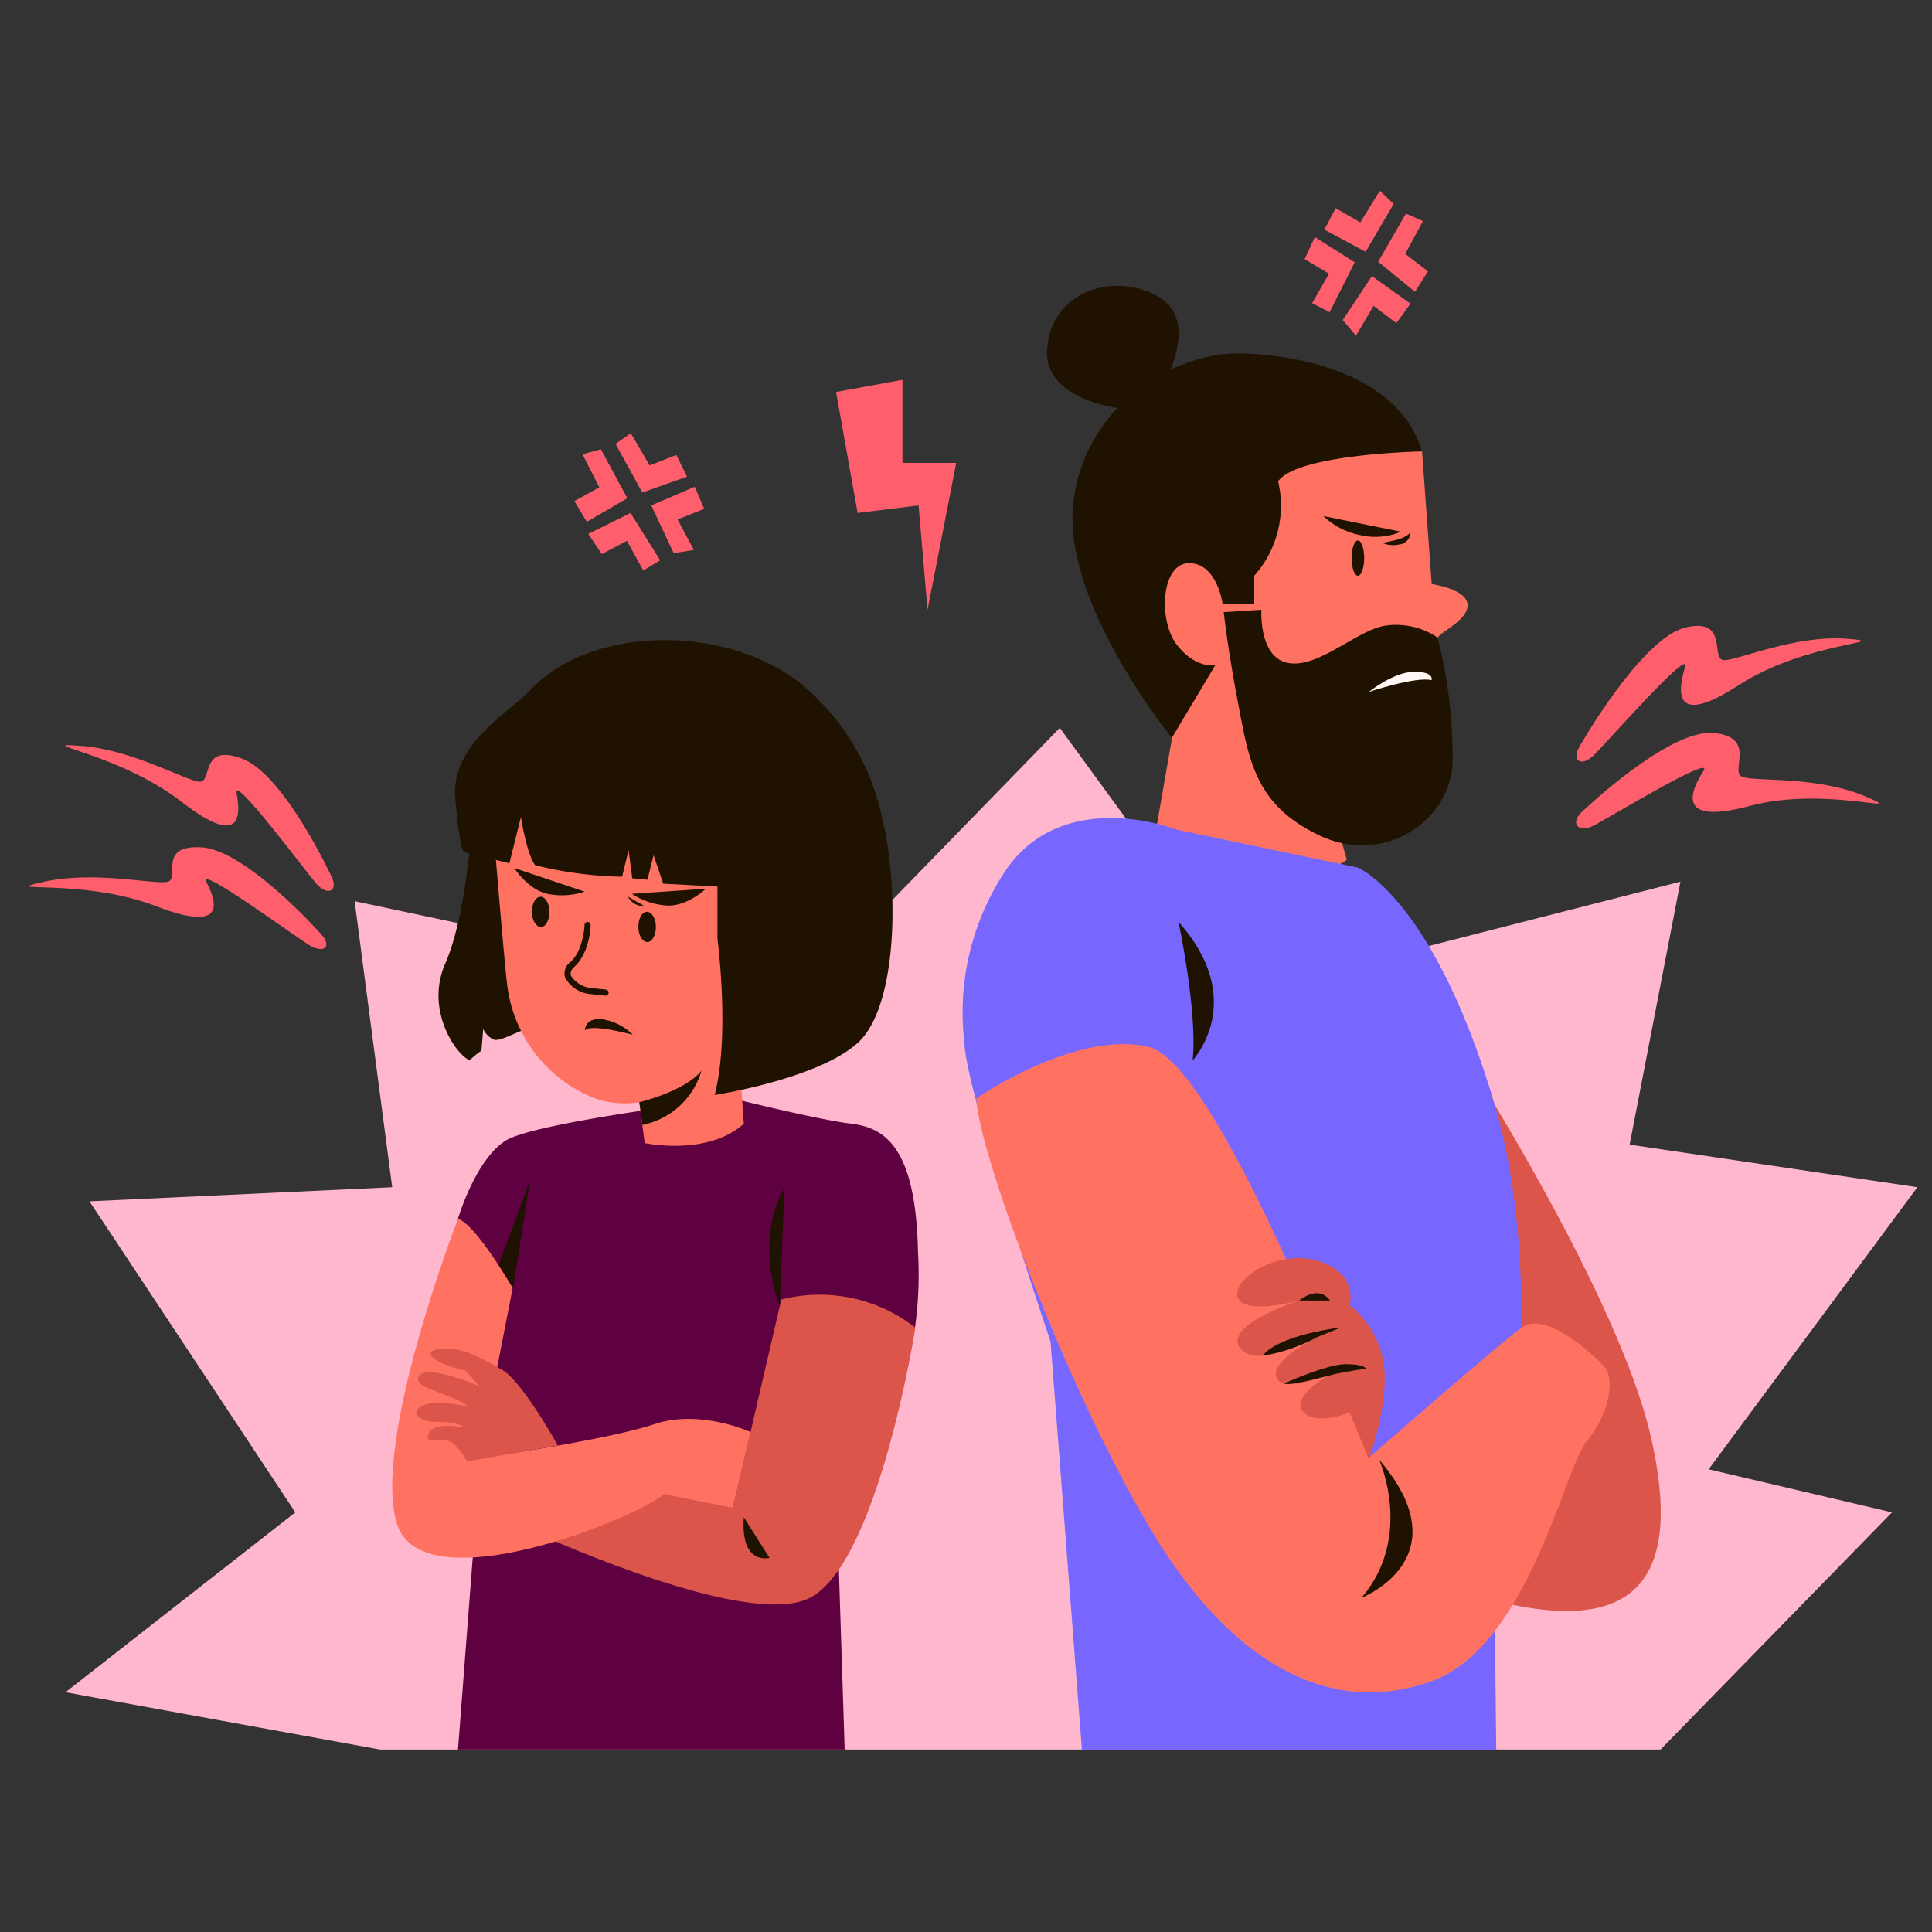 <svg xmlns="http://www.w3.org/2000/svg" viewBox="0 0 200 200"><rect x="0" y="0" width="200" height="200" fill="#333333" stroke="none"/><defs><style>.cls-1{fill:#ffb7ce;}.cls-2{fill:#db554b;}.cls-3{fill:#5f0040;}.cls-4{fill:#ff7261;}.cls-5{fill:#1f1200;}.cls-6{fill:#fff6f5;}.cls-7{fill:#7767ff;}.cls-8{fill:#ff5f6c;}</style></defs><g id="Objects"><polygon class="cls-1" points="39.34 181.11 171.9 181.11 195.86 156.56 176.88 152.1 198.49 122.9 168.7 118.49 173.96 91.27 129.59 102.61 109.71 75.35 82.74 103.07 36.71 93.29 40.6 122.9 9.26 124.36 30.57 156.56 6.78 175.18 39.34 181.11"></polygon><path class="cls-2" d="M151.91,109.78s15.7,24.51,19,39-1.48,20-14.32,17.35Z"></path><path class="cls-3" d="M47.41,126.17s1.81-6.2,5-8.13,23.4-4.34,23.4-4.34,8.87,2.21,12.22,2.61,6.78,2.1,7,13.31a39.57,39.57,0,0,1-.31,7.82l-4,1.42-4.06,18.08.78,24.17H47.41l3.31-43.06Z"></path><path class="cls-4" d="M66.08,113.33l.66,5s6.44,1.4,10.26-2l-.7-10Z"></path><path class="cls-5" d="M48.81,85.87S48.19,95,46.09,99.76s1.09,9.4,2.53,10a9.35,9.35,0,0,1,1.22-1l.18-2.25a2.24,2.24,0,0,0,1.07,1.1c.75.31,3-1.23,3.59-1s-.51-20.49-.51-20.49Z"></path><path class="cls-4" d="M121.33,76.38l-1.57,9s7.23,3.9,12.71,4.55,6.95-.93,6.95-.93l-3.24-11.5Z"></path><path class="cls-4" d="M147.21,46.73l1,13.73s3.59.5,3.71,2.11-2.84,2.84-3.09,3.46-.13,12.12-3.59,15.58-16.2-.74-16.2-.74l-7.42-2.6-4.2-28.69S146,45.87,147.21,46.73Z"></path><path class="cls-5" d="M137,53.42a7.61,7.61,0,0,0,3.95,2,6.77,6.77,0,0,0,4.08-.38Z"></path><path class="cls-5" d="M147.21,46.73s-12.92.25-14.9,3.1a10.9,10.9,0,0,1-2.47,9.77v2.9h-3.28s-.56-4.2-3.46-4.2-3.22,5.87-1.3,8.41,4,2.16,4,2.16l-4.49,7.51S110,62.5,111.1,52.18s10.58-15.77,17.38-15.59S144.92,39.07,147.21,46.73Z"></path><path class="cls-5" d="M126.68,63.37l3.9-.25s-.31,4.95,2.78,5.51,6.87-3.22,9.9-3.84A7.68,7.68,0,0,1,148.82,66a50,50,0,0,1,1.55,13c-.31,6.06-7.11,10.63-13.79,7.48s-7.3-7.86-8.41-13.67S126.68,63.37,126.68,63.37Z"></path><path class="cls-5" d="M121.06,38.94c-.18-.53,3.15-6.25-1.67-8.51s-10.7.16-11,5.79S117,42.41,117,42.41Z"></path><path class="cls-5" d="M141.22,57.77c0,1-.29,1.83-.65,1.83s-.65-.82-.65-1.83.29-1.82.65-1.82S141.22,56.77,141.22,57.77Z"></path><path class="cls-4" d="M51.26,88.08s.93,11.3,1.24,13.86a14.5,14.5,0,0,0,8.82,11.66c2.56,1,6,1,11-1.62,0,0,7.11-4.5,8.87-15.36a100.16,100.16,0,0,0,1.58-17.21A26.21,26.21,0,0,0,67.6,70.27C57.74,68.35,50.85,77.19,51.26,88.08Z"></path><path class="cls-5" d="M54.92,71.41c-2.35,2.49-8.26,5.68-7.79,11.21s.88,5.57.88,5.57l4.72,1.18,1.2-4.8s.55,3.74,1.47,5a40.63,40.63,0,0,0,9,1.19L65.07,88l.38,2.92,1.57.15.64-2.54,1,2.95,5.61.3v5.41s1.32,10-.29,16.16c0,0,10.64-1.63,14.8-5.38s4.31-16.1,2.54-23.31a24.52,24.52,0,0,0-6.83-12.45C77.2,64.64,61.72,64.21,54.92,71.41Z"></path><path class="cls-5" d="M65.41,92.53,73.07,92s-2,1.94-4.19,1.73A7.53,7.53,0,0,1,65.41,92.53Z"></path><path class="cls-5" d="M60.52,92.3l-7.28-2.44s1.48,2.37,3.64,2.71A7.51,7.51,0,0,0,60.52,92.3Z"></path><path class="cls-5" d="M65,92.81l1.73,1A1.84,1.84,0,0,1,65,92.81Z"></path><path class="cls-5" d="M62.79,103.05a.33.33,0,0,0,.21-.26.32.32,0,0,0-.28-.35l-1.43-.15A2.84,2.84,0,0,1,59.1,101c0-.11-.15-.46.38-.94,1.58-1.44,1.66-4.18,1.66-4.3a.3.3,0,0,0-.31-.32.31.31,0,0,0-.32.31s-.08,2.59-1.46,3.84a1.46,1.46,0,0,0-.55,1.61,3.34,3.34,0,0,0,2.73,1.72l1.42.15A.34.34,0,0,0,62.79,103.05Z"></path><path class="cls-5" d="M56.88,94.38c0,.86-.38,1.57-.88,1.58s-.93-.69-.94-1.55.38-1.57.88-1.58S56.87,93.51,56.88,94.38Z"></path><path class="cls-5" d="M67.9,95.94c0,.86-.38,1.57-.88,1.58s-.93-.68-.94-1.55.38-1.57.88-1.58S67.89,95.08,67.9,95.94Z"></path><path class="cls-5" d="M60.55,106.69s-.07-1.35,1.77-1.18a5.67,5.67,0,0,1,3.19,1.61S61,105.89,60.55,106.69Z"></path><path class="cls-2" d="M94.76,137.44a16.05,16.05,0,0,0-13.88-2.91l-5,21.53-26.19-5.14,1.72,5.92s25.45,12.32,32.5,8.53S94.76,137.44,94.76,137.44Z"></path><path class="cls-4" d="M47.41,126.17s-8.91,23-6.34,31.51,24.8-.51,27.64-3l7.16,1.41,1.83-7.84s-5.21-2.43-10-.81-18.07,3.51-18.07,3.51l3.44-17.61S49.27,126.74,47.41,126.17Z"></path><path class="cls-2" d="M57.74,149.63S54.07,143,52,141.82s-4.69-2.74-7-2.06c-1,.28-.33,1.3,3.2,2.14l1.45,1.63A19.8,19.8,0,0,0,45,142.07c-1.9-.21-2.14.86-1.17,1.41s3.33,1.11,4.66,2.14c0,0-3.39-.79-4.72-.12s-.62,1.7,1.6,1.7,2.71.6,2.71.6-3.16-.73-3.71.61,1.7.24,2.55,1a7.11,7.11,0,0,1,1.43,1.88Z"></path><path class="cls-5" d="M144.09,56s1.49-.27,1.93-.91a1.3,1.3,0,0,1-1.22,1.28,2.73,2.73,0,0,1-1.69-.17Z"></path><path class="cls-6" d="M148.19,70.41s.35-.87-1.78-.87-4.72,2.09-4.72,2.09S146.58,70,148.19,70.41Z"></path><path class="cls-5" d="M66.18,114.1s4.68-1.1,6.44-3.27a8,8,0,0,1-6.12,5.62Z"></path><path class="cls-7" d="M99.84,108a26.48,26.48,0,0,1,4.47-18.19c6.09-8.42,17.47-3.93,17.47-3.93l18.79,3.93s7.82,3.22,14.12,24.41,0,48.82,0,48.82l.2,18.08H112l-3.25-42.25S100,113,99.84,108Z"></path><path class="cls-4" d="M101.06,113.7s10.36-7.14,17.88-5.31,22.75,42.53,22.75,42.53,13.3-11.64,15.79-13.47,7.36,2.68,8.58,4,.41,5.15-1.83,7.79-6,21.13-16,24.78-20.11-1.22-28.45-14.62S101.47,120.37,101.06,113.7Z"></path><path class="cls-2" d="M139.72,135.12s.95-3.37-3.36-4.61-9,2.09-8.2,3.87,6.33.25,6.33.25-7.86,2.52-6.14,4.89,8-1.1,8-1.1-4.94,2.42-4.2,4.2,5.82-.52,5.82-.52-4.41,2.42-3.12,4,4.86.12,4.86.12l2,4.85s2-5.46,1.58-9.58A9.64,9.64,0,0,0,139.72,135.12Z"></path><path class="cls-5" d="M122,95.44s2,9.39,1.46,14.34C123.44,109.78,129.28,103.6,122,95.44Z"></path><path class="cls-5" d="M142.76,151.09s3.61,7.93-1.8,14.3C141,165.39,151.47,161.26,142.76,151.09Z"></path><path class="cls-5" d="M134.49,134.63h3.18S136.72,132.92,134.49,134.63Z"></path><path class="cls-5" d="M136.36,138.42l2.45-1s-6.4.74-8.1,2.92A18,18,0,0,0,136.36,138.42Z"></path><path class="cls-5" d="M132.93,143.22s4.4-2,6.37-2,2.08.45,2.08.45-2.61.43-3.14.56S133.51,143.53,132.93,143.22Z"></path><path class="cls-5" d="M81.2,122.9l-.48,12.31S78,128.7,81.2,122.9Z"></path><polygon class="cls-5" points="53.12 133.31 54.86 122.24 51.62 130.92 53.12 133.31"></polygon><path class="cls-5" d="M77,157.07l2.66,4.2S76.63,162.1,77,157.07Z"></path><path class="cls-8" d="M33.25,96.71s-7.8-8.78-12.45-9-2,3.34-3.53,3.59-7.61-1.18-12.81,0,4.09-.43,11.7,2.51,6.13-.72,5.2-2.51S30.46,96.9,32,97.83,34.41,98,33.25,96.71Z"></path><path class="cls-8" d="M34.32,90.75S29.4,80.1,25,78.51s-2.92,2.6-4.42,2.41-6.95-3.33-12.26-3.71,4,.77,10.47,5.79,6.07,1.09,5.7-.9,7.08,8,8.23,9.35S35.07,92.28,34.32,90.75Z"></path><path class="cls-8" d="M163.81,84s8.95-8.56,13.58-8.12,1.56,4.05,3,4.55,7.7-.11,12.68,2-4-1.12-11.93,1-6-1.75-4.8-3.61-9.8,4.86-11.4,5.66S162.49,85.17,163.81,84Z"></path><path class="cls-8" d="M163.58,77.16s6.35-11.11,10.9-12.2,2.53,3.37,4,3.38,7.34-2.62,12.66-2.22-4.1.24-11.17,4.82-6.17.27-5.53-1.89-8.12,7.84-9.45,9.13S162.62,78.74,163.58,77.16Z"></path><polygon class="cls-8" points="60.3 47.03 62.04 50.45 59.46 51.87 60.75 54.02 64.94 51.57 62.2 46.51 60.3 47.03"></polygon><polygon class="cls-8" points="65.3 44.85 67.25 48.18 70.01 47.1 71.12 49.34 66.49 50.99 63.72 45.95 65.3 44.85"></polygon><polygon class="cls-8" points="71.83 56.93 70.14 53.77 72.9 52.68 71.92 50.39 67.42 52.32 69.74 57.26 71.83 56.93"></polygon><polygon class="cls-8" points="66.59 59.06 64.9 55.98 62.3 57.36 60.9 55.27 65.27 53.1 68.34 58 66.59 59.06"></polygon><polygon class="cls-8" points="142.84 19.75 140.82 23.02 138.27 21.55 137.1 23.77 141.37 26.07 144.27 21.11 142.84 19.75"></polygon><polygon class="cls-8" points="147.3 22.89 145.47 26.28 147.82 28.09 146.48 30.2 142.67 27.1 145.54 22.11 147.3 22.89"></polygon><polygon class="cls-8" points="140.37 34.75 142.19 31.66 144.55 33.45 146.01 31.43 142.02 28.58 139 33.13 140.37 34.75"></polygon><polygon class="cls-8" points="135.83 31.38 137.58 28.33 135.05 26.83 136.11 24.54 140.24 27.15 137.64 32.32 135.83 31.38"></polygon><polygon class="cls-8" points="88.78 53.1 95.09 52.32 96.02 63.12 98.99 47.92 93.42 47.92 93.42 39.32 86.55 40.58 88.78 53.1"></polygon></g></svg>